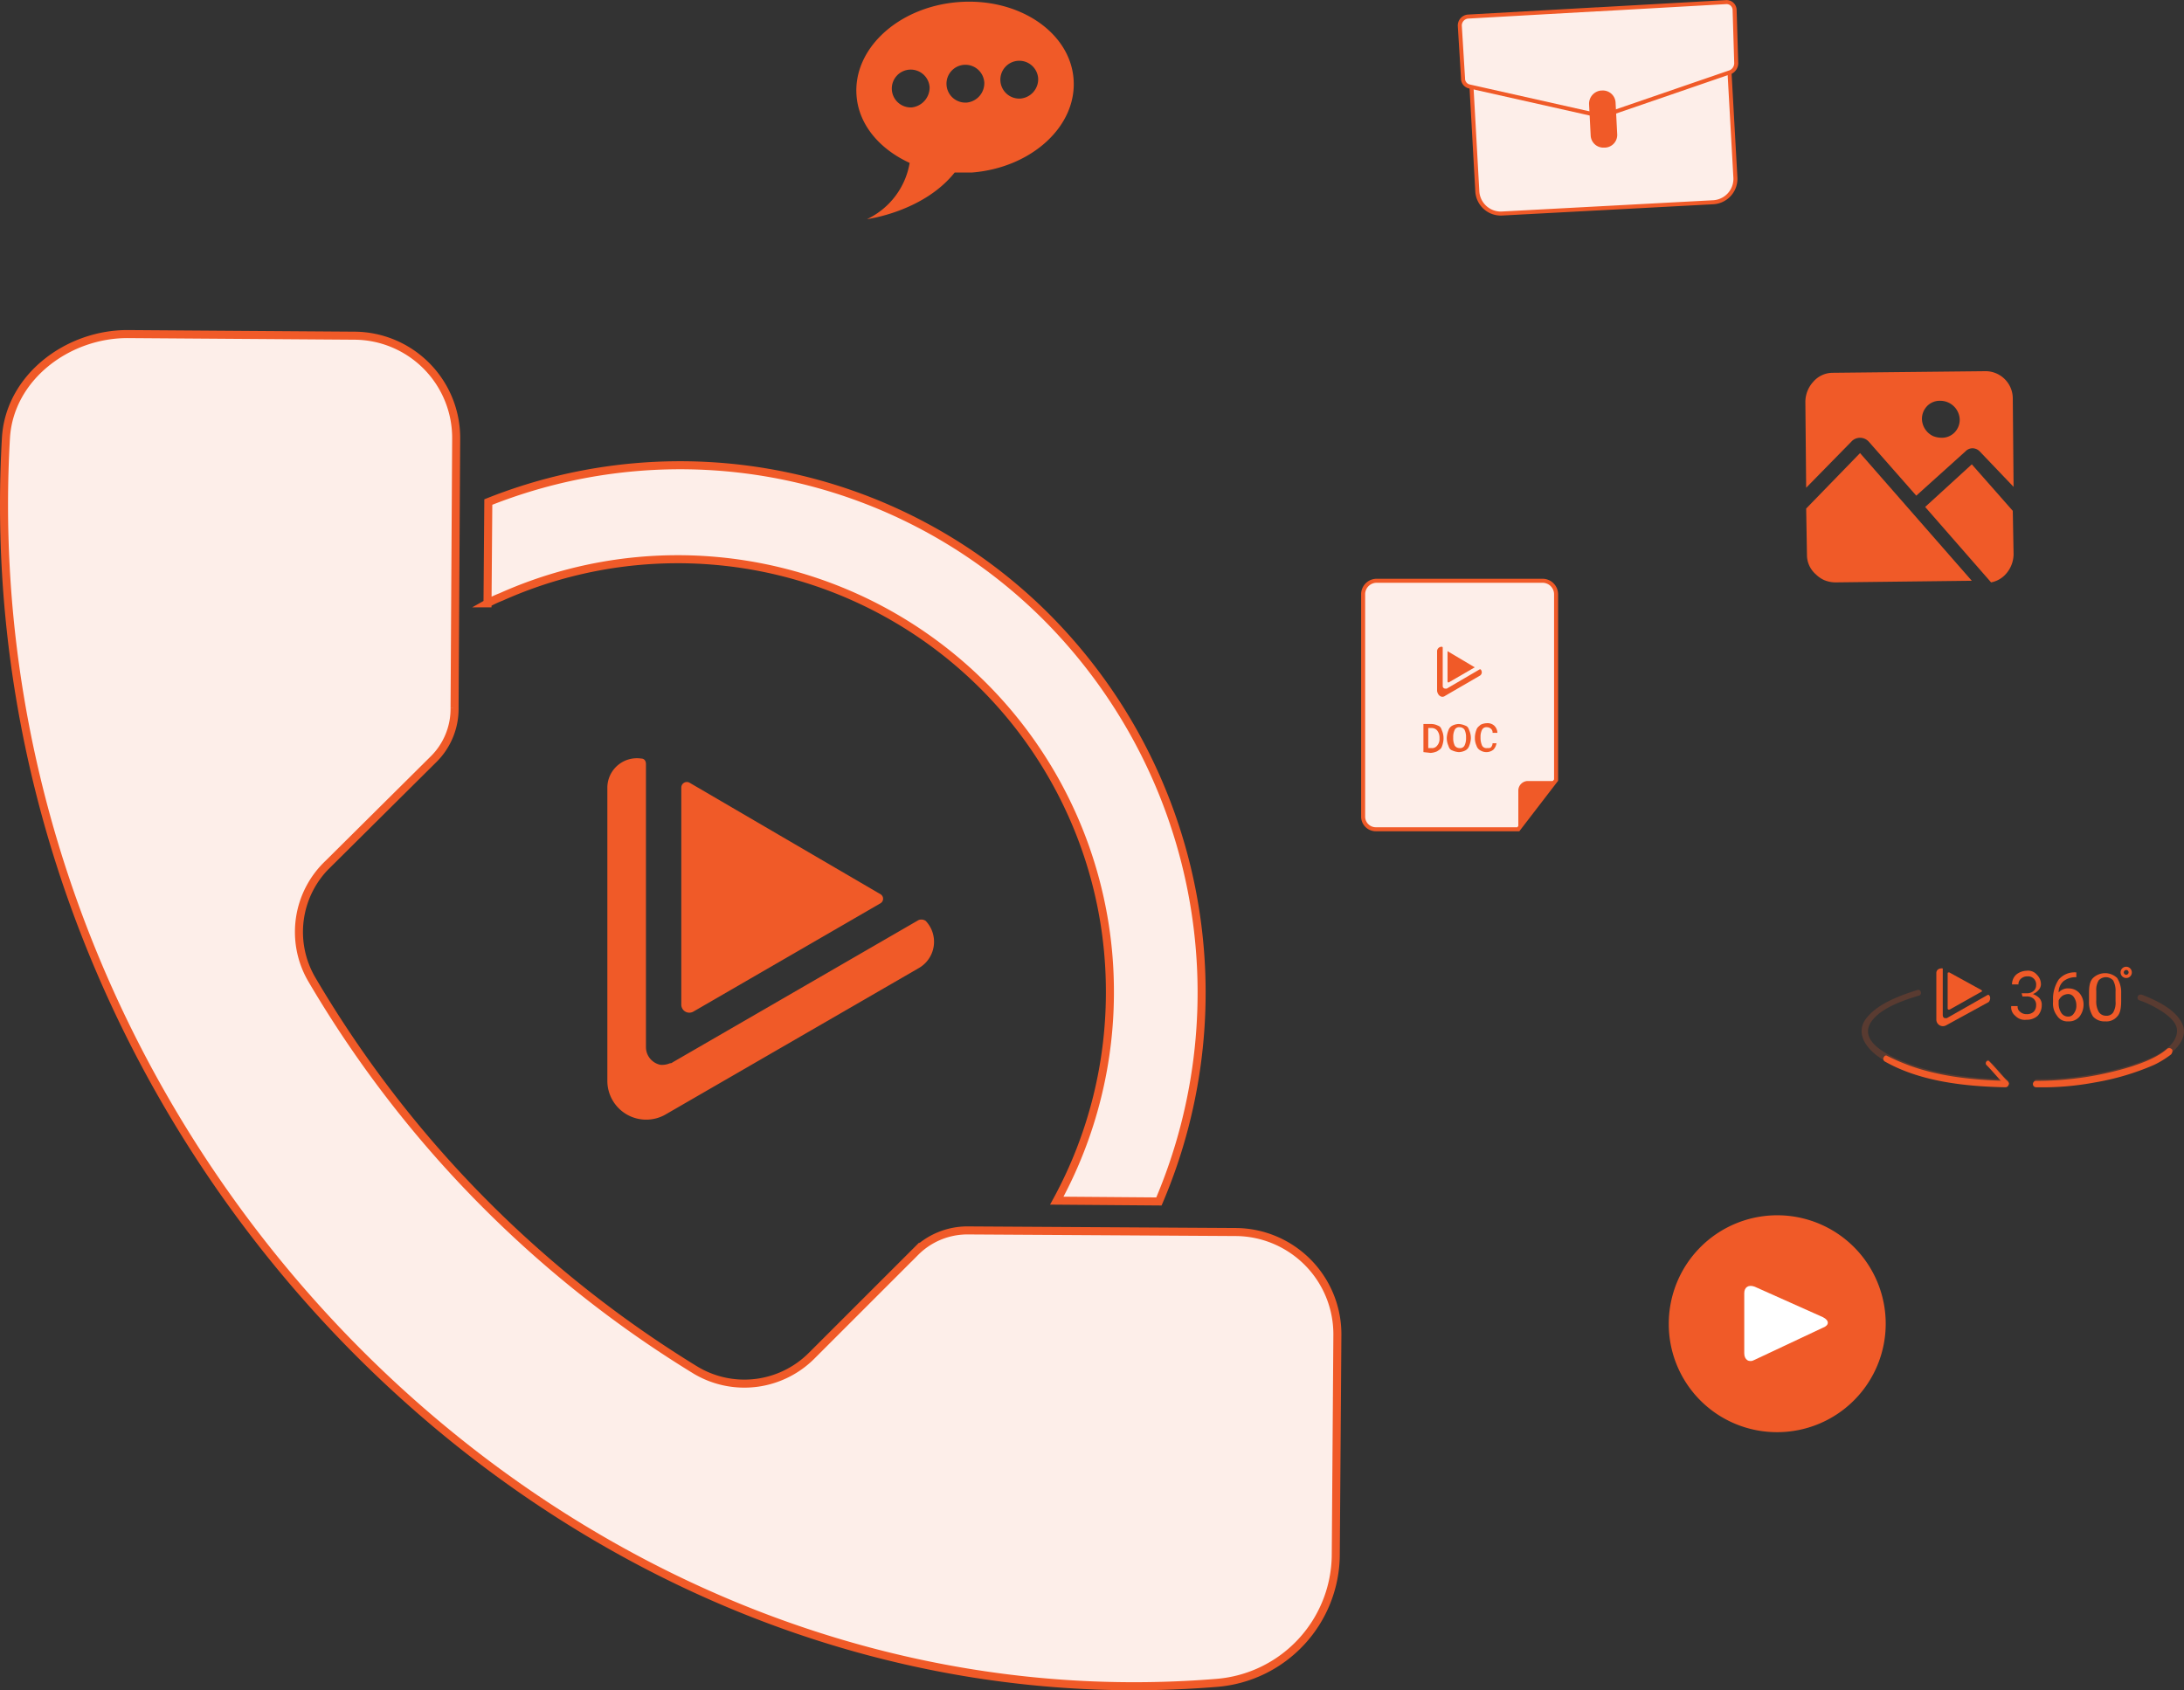 <svg xmlns="http://www.w3.org/2000/svg" viewBox="0 0 543.64 420.86"><rect x="0" y="0" width="543.64" height="420.86" fill="#333333" stroke="none"/><defs><style>.cls-1,.cls-6{fill:#f05a28;}.cls-2,.cls-3{fill:#fdeee9;}.cls-2,.cls-4{stroke:#f05a28;stroke-miterlimit:10;}.cls-2{stroke-width:2px;}.cls-4{fill:none;}.cls-5{fill:#fff;}.cls-6{opacity:0.2;isolation:isolate;}</style></defs><title>Asset 16</title><g id="Layer_2" data-name="Layer 2"><g id="Layer_1-2" data-name="Layer 1"><path class="cls-1" d="M169.59,196.07v54a2,2,0,0,0,3,1.8l46.63-27a1.31,1.31,0,0,0,0-2.2l-47.63-27.82A1.38,1.38,0,0,0,169.59,196.07Z"/><path class="cls-1" d="M230.43,229.29a1.88,1.88,0,0,0-1.8-.2l-61.24,35.43a.74.74,0,0,1-.6.2,5.08,5.08,0,0,1-2.4.4,4.51,4.51,0,0,1-3.6-4.4V190.26c0-.8-.4-1.4-1.2-1.4a7.36,7.36,0,0,0-8.41,7.21v73.05a9.67,9.67,0,0,0,14.41,8.41l63-36.43A7.55,7.55,0,0,0,230.43,229.29Z"/><path class="cls-2" d="M77.52,243.7a280.53,280.53,0,0,0,95.67,97.47,23.66,23.66,0,0,0,28.82-3.6l25.82-25.82a18.31,18.31,0,0,1,13-5.4l66.85.4a25.46,25.46,0,0,1,25.22,25.62l-.4,54.84A32.21,32.21,0,0,1,302.88,419C137.77,432.44-8.34,282.33,1.47,109.2,2.27,94,16.88,83,32.09,83.18l56.24.4a25.46,25.46,0,0,1,25.22,25.62l-.4,67a17.64,17.64,0,0,1-5.4,13l-26,25.82A23.42,23.42,0,0,0,77.52,243.7Z"/><path class="cls-2" d="M259.85,153a128.93,128.93,0,0,0-138.3-28l-.2,25.22a26,26,0,0,1,3.4-1.6A107.58,107.58,0,0,1,276.27,245.7a108.27,108.27,0,0,1-13.21,53.24l25.42.2A132.52,132.52,0,0,0,259.85,153Z"/><path class="cls-1" d="M460.8,110a2.92,2.92,0,0,1,4.4,0L477,123.41l12.21-11a2.44,2.44,0,0,1,1.8-.8,2.54,2.54,0,0,1,1.8.8l8.41,8.81-.2-22a6.79,6.79,0,0,0-7-6.8l-37.83.4a6.39,6.39,0,0,0-4.8,2.2,7.48,7.48,0,0,0-2,5l.2,21.42Zm18.81-8.81a4.39,4.39,0,0,1,3.4-1.4,4.84,4.84,0,0,1,4.8,4.6,4.55,4.55,0,0,1-1.2,3.2,4.39,4.39,0,0,1-3.4,1.4,5.92,5.92,0,0,1-2-.4,4.86,4.86,0,0,1-2.8-4.2A4.55,4.55,0,0,1,479.61,101.2Z"/><path class="cls-1" d="M490.82,115.61l-11.61,10.61L495.62,145a6.5,6.5,0,0,0,3.6-2,7.48,7.48,0,0,0,2-5l-.2-10.81Z"/><path class="cls-1" d="M463,112.81l-13.41,13.81.2,11.61A6.39,6.39,0,0,0,452,143a7.19,7.19,0,0,0,2,1.4,7.31,7.31,0,0,0,3,.6l33.82-.4Z"/><path class="cls-1" d="M238.44.53c-14.81,1.2-26.22,11.61-25.22,23.42.6,7.21,5.8,13.21,13.21,16.61a19,19,0,0,1-10.61,14s14-1.8,21.82-11.61H242c14.81-1.2,26.22-11.61,25.22-23.42C266.26,7.93,253.45-.68,238.44.53ZM227,26.74a4.71,4.71,0,1,1,4.4-5A5,5,0,0,1,227,26.74Zm13.61-1.2a4.71,4.71,0,1,1,4.4-5A4.85,4.85,0,0,1,240.64,25.54Zm13.41-1a4.71,4.71,0,1,1,4.4-5A4.83,4.83,0,0,1,254,24.54Z"/><path class="cls-3" d="M377.94,206.47H342.51a3.16,3.16,0,0,1-3.2-3.2V148a3.37,3.37,0,0,1,3.4-3.4h41.23a3.37,3.37,0,0,1,3.4,3.4v46.23Z"/><path class="cls-4" d="M377.94,206.47H342.51a3.16,3.16,0,0,1-3.2-3.2V148a3.37,3.37,0,0,1,3.4-3.4h41.23a3.37,3.37,0,0,1,3.4,3.4v46.23Z"/><path class="cls-1" d="M377.94,206.27v-9.41a2.4,2.4,0,0,1,2.2-2.4h6.8Z"/><path class="cls-1" d="M360.32,162.24v7.41c0,.2.2.4.4.2l6.2-3.6c.2,0,.2-.2,0-.2l-6.4-3.8C360.53,162,360.32,162.24,360.32,162.24Z"/><path class="cls-1" d="M359.72,173.25l8.61-5a1,1,0,0,0,.2-1.6h-.2l-8.21,4.8h-.4a.64.64,0,0,1-.6-.6v-9.61a.2.2,0,0,0-.2-.2,1.12,1.12,0,0,0-1.2,1v10C357.92,173.25,358.92,173.85,359.72,173.25Z"/><path class="cls-1" d="M354.32,187.26v-7h2a3.77,3.77,0,0,1,1.6.4c.6.2.8.6,1,1.2a4.78,4.78,0,0,1,.4,1.8v.4a5.84,5.84,0,0,1-.4,1.8c-.2.6-.6.8-1.2,1.2a4.71,4.71,0,0,1-1.6.4Zm1.2-6v5h.8a1.56,1.56,0,0,0,1.4-.6,2.45,2.45,0,0,0,.6-1.8v-.2a2.79,2.79,0,0,0-.6-1.8,1.82,1.82,0,0,0-1.4-.6Z"/><path class="cls-1" d="M366.13,183.86a5.84,5.84,0,0,1-.4,1.8,2,2,0,0,1-1,1.2,3.77,3.77,0,0,1-1.6.4,4.71,4.71,0,0,1-1.6-.4c-.6-.2-.8-.6-1-1.2a4.78,4.78,0,0,1-.4-1.8v-.2a5.84,5.84,0,0,1,.4-1.8,2,2,0,0,1,1-1.2,3.77,3.77,0,0,1,1.6-.4,4.71,4.71,0,0,1,1.6.4c.6.2.8.6,1,1.2a4.78,4.78,0,0,1,.4,1.8Zm-1.2-.4a4,4,0,0,0-.4-1.8,1.43,1.43,0,0,0-1.2-.6,1.21,1.21,0,0,0-1.2.6,4,4,0,0,0-.4,1.8v.4a4,4,0,0,0,.4,1.8,1.43,1.43,0,0,0,1.2.6,1.21,1.21,0,0,0,1.2-.6,4,4,0,0,0,.4-1.8Z"/><path class="cls-1" d="M372.53,184.86a3,3,0,0,1-.8,1.8,2.79,2.79,0,0,1-1.8.6,2.89,2.89,0,0,1-1.4-.4,2,2,0,0,1-1-1.2,4.71,4.71,0,0,1-.4-1.6v-.6a5.84,5.84,0,0,1,.4-1.8c.2-.6.6-.8,1-1.2a3.77,3.77,0,0,1,1.6-.4,2.45,2.45,0,0,1,1.8.6,2.54,2.54,0,0,1,.8,1.8h-1.2a1.18,1.18,0,0,0-.4-1,1.53,1.53,0,0,0-1-.4,1.21,1.21,0,0,0-1.2.6,3.77,3.77,0,0,0-.4,1.6v.6a4.78,4.78,0,0,0,.4,1.8,1.21,1.21,0,0,0,1.2.6c.6,0,.8,0,1-.2a1.53,1.53,0,0,0,.4-1h1Z"/><path class="cls-1" d="M442.39,356.58a27,27,0,1,0-27-27A26.91,26.91,0,0,0,442.39,356.58Z"/><path class="cls-5" d="M436.78,320.36c-1.6-.6-2.6.2-2.6,1.6v15c0,1.6,1.2,2.4,2.6,1.6l17-8c1.6-.6,1.6-1.8,0-2.6Z"/><path class="cls-3" d="M426.37,50.36l-52.44,2.8a5.86,5.86,0,0,1-6.2-5.6l-2-35.83a5.86,5.86,0,0,1,5.6-6.2l52.44-2.8a5.86,5.86,0,0,1,6.2,5.6l2,35.83A5.85,5.85,0,0,1,426.37,50.36Z"/><path class="cls-4" d="M426.37,50.36l-52.44,2.8a5.86,5.86,0,0,1-6.2-5.6l-2-35.83a5.86,5.86,0,0,1,5.6-6.2l52.44-2.8a5.86,5.86,0,0,1,6.2,5.6l2,35.83A5.85,5.85,0,0,1,426.37,50.36Z"/><path class="cls-3" d="M431.78,2.53a2,2,0,0,0-2.2-2l-32,1.8h-.2l-32,1.8a2.24,2.24,0,0,0-2,2.4l.8,13a2,2,0,0,0,1.6,2l33,7.41,32-11a2.46,2.46,0,0,0,1.4-2.2Z"/><path class="cls-4" d="M431.78,2.53a2,2,0,0,0-2.2-2l-32,1.8h-.2l-32,1.8a2.24,2.24,0,0,0-2,2.4l.8,13a2,2,0,0,0,1.6,2l33,7.41,32-11a2.46,2.46,0,0,0,1.4-2.2Z"/><path class="cls-1" d="M399.55,36.75h-.2a3.17,3.17,0,0,1-3.4-3l-.4-7.81a3.3,3.3,0,0,1,3-3.4h.2a3.17,3.17,0,0,1,3.4,3l.4,7.81A3.16,3.16,0,0,1,399.55,36.75Z"/><path class="cls-1" d="M484.81,242.3v8.81c0,.2.2.4.6.2l7.81-4.4c.2,0,.2-.2,0-.4l-8-4.4C485,242.1,484.81,242.1,484.81,242.3Z"/><path class="cls-1" d="M495,247.7h-.2l-10.21,5.8h-.4c-.4,0-.6-.4-.6-.8V241.3c0-.2,0-.2-.2-.2-.8,0-1.4.4-1.4,1.2v11.61a1.64,1.64,0,0,0,2.4,1.4L495,249.5C495.42,249.1,495.62,248.1,495,247.7Z"/><path class="cls-1" d="M503.23,247.3h1.2a2.45,2.45,0,0,0,1.8-.6,1.82,1.82,0,0,0,.6-1.4,2,2,0,0,0-2.2-2.2,2.27,2.27,0,0,0-1.6.6,1.82,1.82,0,0,0-.6,1.4h-1.6a3.31,3.31,0,0,1,1-2.4,4.22,4.22,0,0,1,2.6-1,2.86,2.86,0,0,1,2.6,1,3.31,3.31,0,0,1,1,2.4,2.16,2.16,0,0,1-.6,1.4,3.59,3.59,0,0,1-1.4,1,4.36,4.36,0,0,1,1.6,1,2.45,2.45,0,0,1,.6,1.8,3.8,3.8,0,0,1-1,2.6,4,4,0,0,1-2.8,1,3.25,3.25,0,0,1-2.8-1,2.69,2.69,0,0,1-1-2.4h1.6a1.56,1.56,0,0,0,.6,1.4,2.27,2.27,0,0,0,1.6.6,2.45,2.45,0,0,0,1.8-.6,2.27,2.27,0,0,0,.6-1.6,2,2,0,0,0-.6-1.6,2.45,2.45,0,0,0-1.8-.6h-1Z"/><path class="cls-1" d="M516.84,242.1v1.2h-.2a4.92,4.92,0,0,0-3,1,3.63,3.63,0,0,0-1.2,2.8,3.07,3.07,0,0,1,2.6-1,3.52,3.52,0,0,1,2.6,1.2,4.34,4.34,0,0,1,1,2.8,4.92,4.92,0,0,1-1,3,3.36,3.36,0,0,1-2.8,1.2,3,3,0,0,1-2.8-1.4,4.92,4.92,0,0,1-1-3.4v-.6a8.75,8.75,0,0,1,1.4-5,5.17,5.17,0,0,1,4.2-1.8Zm-2,5.4a2.89,2.89,0,0,0-1.4.4,2.94,2.94,0,0,0-1,1.2v.6a4.27,4.27,0,0,0,.6,2.4,2,2,0,0,0,1.6,1,1.62,1.62,0,0,0,1.6-.8,3,3,0,0,0,.6-2,3.38,3.38,0,0,0-.6-2A1.68,1.68,0,0,0,514.84,247.5Z"/><path class="cls-1" d="M528,249.1c0,1.8-.2,3.2-1,4a3.51,3.51,0,0,1-3,1.2,3.78,3.78,0,0,1-3-1.2,6.63,6.63,0,0,1-1-3.8v-2c0-1.8.2-3,1-3.8a4.35,4.35,0,0,1,6,0,6.63,6.63,0,0,1,1,3.8Zm-1.4-2.2a5.3,5.3,0,0,0-.6-2.8,2.43,2.43,0,0,0-3.6,0,4.54,4.54,0,0,0-.6,2.6v2.4a5.3,5.3,0,0,0,.6,2.8,2.1,2.1,0,0,0,1.8,1,2,2,0,0,0,1.8-.8,4.84,4.84,0,0,0,.6-2.8Z"/><path class="cls-1" d="M529.25,243.5a1.4,1.4,0,1,1,1.4-1.4A1.37,1.37,0,0,1,529.25,243.5Zm0-2a.64.64,0,0,0-.6.6.6.6,0,1,0,.6-.6Z"/><path class="cls-6" d="M532.65,249.1a26.1,26.1,0,0,1,6.2,3.2c1.6,1.2,3.4,2.8,3,5-.8,4.4-7.41,6.6-11,7.81a79.9,79.9,0,0,1-23.82,3.6.8.8,0,0,0,0,1.6,70.86,70.86,0,0,0,14.61-1.2,63.14,63.14,0,0,0,14.81-4.4c3.2-1.6,8.21-5,7-9.21-1.4-4-6.6-6.4-10.21-7.81C532,247.3,531.65,248.9,532.65,249.1Z"/><path class="cls-6" d="M499.22,268.72c-8.41-.2-17.61-1.2-25.42-4.4-3.4-1.4-11-4.8-8.21-9.61,2.2-3.6,8-5.6,12-6.8,1-.2.6-1.8-.4-1.4-4.4,1.4-9.81,3.4-12.61,7-3,3.8.2,7.81,3.6,10,9,5.4,20.82,6.6,31,6.8A.8.8,0,0,0,499.22,268.72Z"/><path class="cls-6" d="M494.42,264.92c1.6,1.6,3,3.4,4.6,5a.57.57,0,1,0,.8-.8c-1.6-1.6-3-3.4-4.6-5C494.82,263.51,494,264.32,494.42,264.92Z"/><path class="cls-1" d="M540.46,261.11a.91.91,0,0,0-1,0c-2.4,2.2-6.4,3.6-8.81,4.4a79.9,79.9,0,0,1-23.82,3.6.8.8,0,0,0,0,1.6,70.85,70.85,0,0,0,14.61-1.2,63.14,63.14,0,0,0,14.81-4.4,24,24,0,0,0,4.2-2.6C540.86,261.91,540.86,261.31,540.46,261.11Z"/><path class="cls-1" d="M469,263.11a.75.75,0,0,0,.2,1.2c8.81,5,20,6.2,30,6.4a.8.8,0,0,0,0-1.6c-8.41-.2-17.61-1.2-25.42-4.4-1-.4-2.4-1-4-1.8A.5.5,0,0,0,469,263.11Z"/><path class="cls-1" d="M494.42,265.12c1.6,1.6,3,3.4,4.6,5a.57.57,0,1,0,.8-.8c-1.6-1.6-3-3.4-4.6-5C494.82,263.72,494,264.52,494.42,265.12Z"/></g></g></svg>